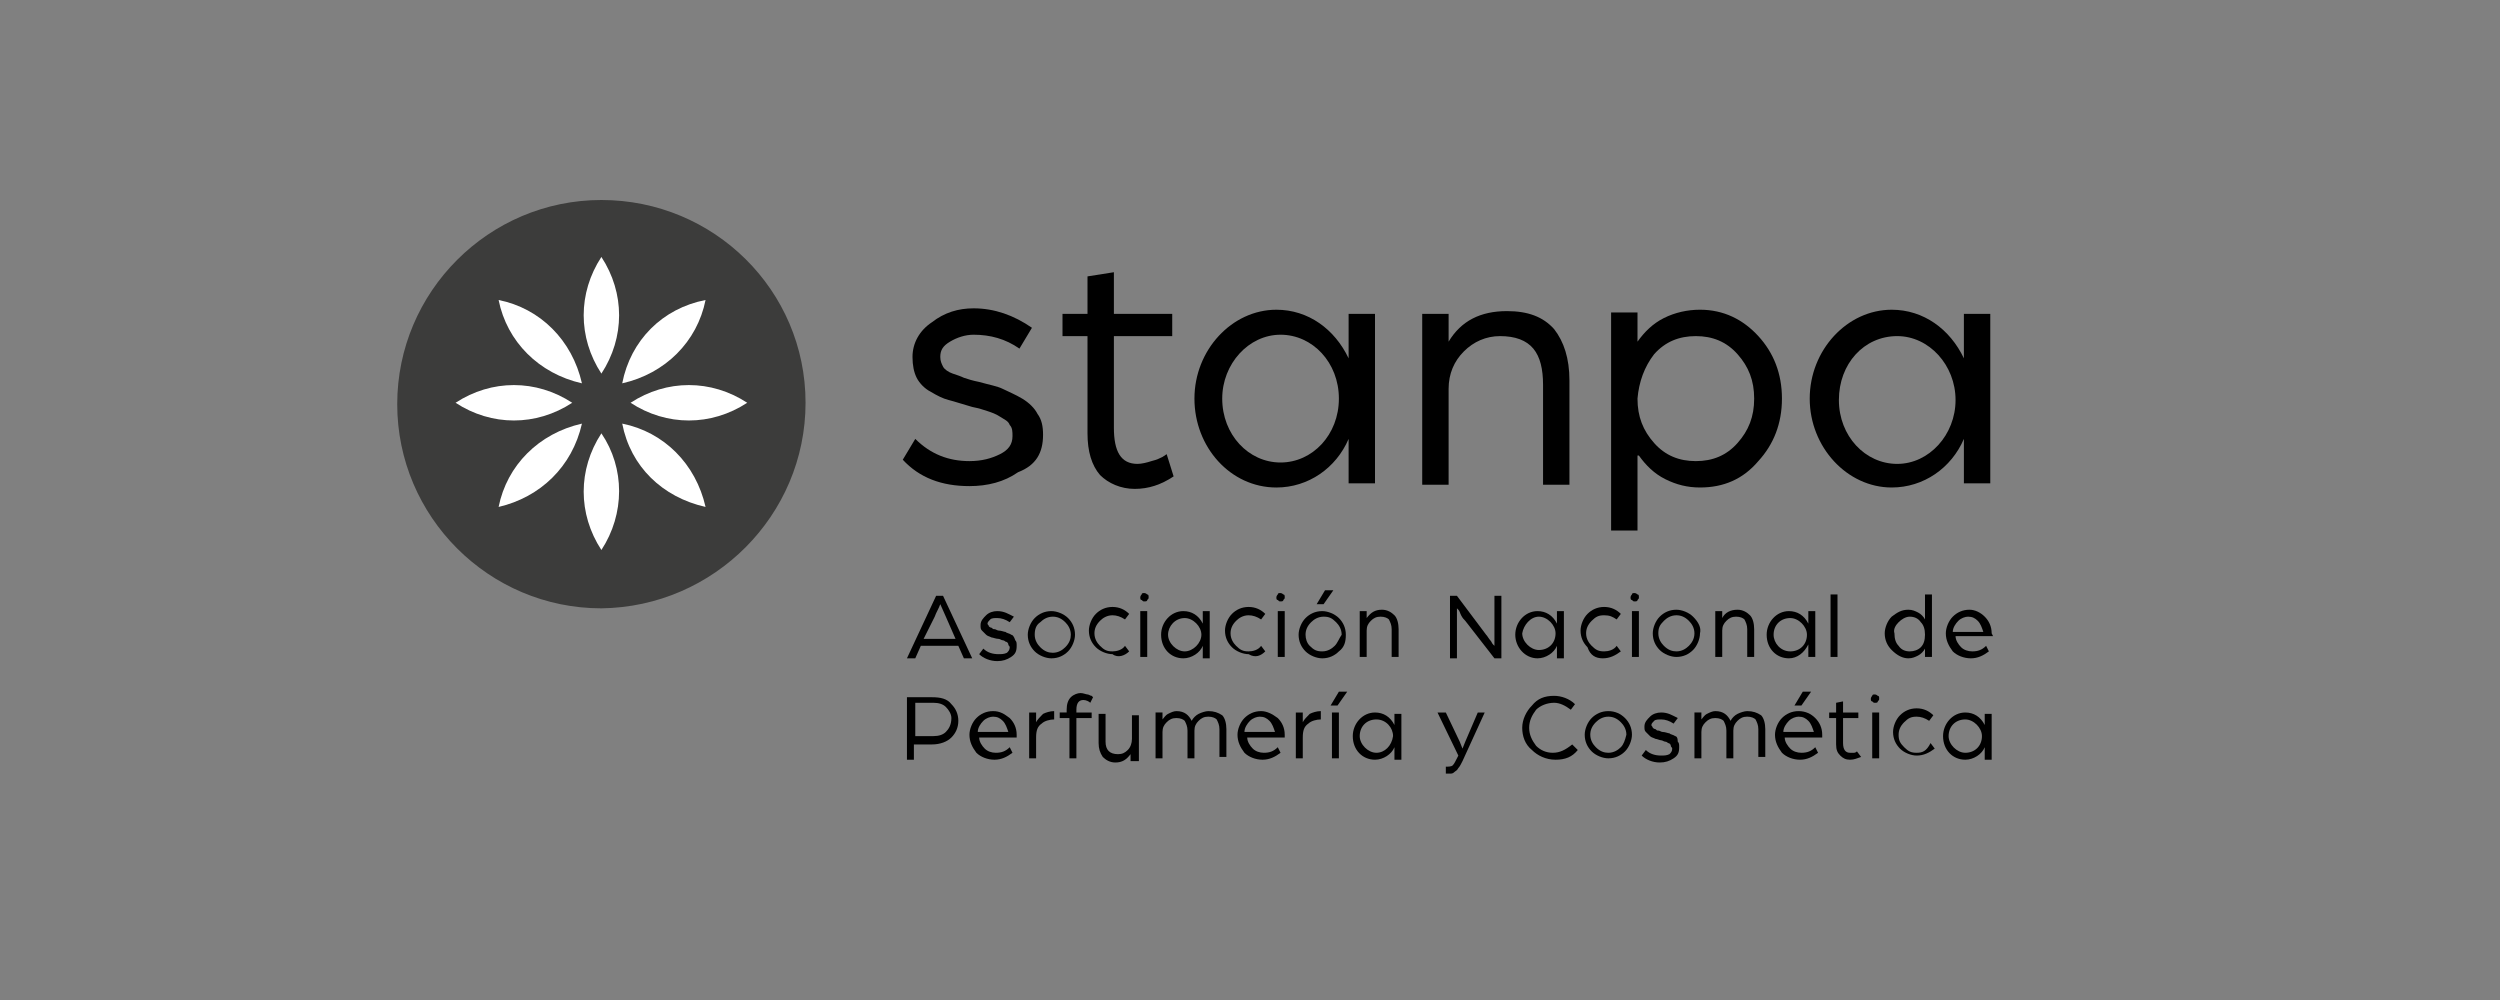 <?xml version="1.0" encoding="UTF-8"?> <svg xmlns="http://www.w3.org/2000/svg" xmlns:xlink="http://www.w3.org/1999/xlink" version="1.1" id="Calque_1" x="0px" y="0px" viewBox="0 0 180 72" style="enable-background:new 0 0 180 72;" xml:space="preserve"><rect x="0" y="0" width="180" height="72" fill="#808080" stroke="none"/> <style type="text/css"> .st0{fill:#3C3C3B;} .st1{fill:#FFFFFF;} </style> <g> <path class="st0" d="M43.3,14.4c-8.1,0-14.7,6.6-14.7,14.7c0,8.1,6.6,14.7,14.7,14.7C51.4,43.7,58,37.1,58,29 C58,20.9,51.4,14.4,43.3,14.4"></path> <path d="M119.1,25.5c0.8-0.9,1.8-1.3,3-1.3c1.2,0,2.2,0.4,3,1.3c0.8,0.9,1.2,1.9,1.2,3.2c0,1.3-0.4,2.3-1.2,3.2 c-0.8,0.9-1.8,1.3-3,1.3c-1.2,0-2.2-0.4-3-1.3c-0.8-0.9-1.2-1.9-1.2-3.2C118,27.5,118.4,26.4,119.1,25.5 M118,32.8 c0.5,0.7,1.1,1.3,1.9,1.7c0.8,0.4,1.6,0.6,2.5,0.6c1.7,0,3.1-0.6,4.2-1.9c1.1-1.2,1.7-2.7,1.7-4.5c0-1.8-0.6-3.3-1.7-4.5 c-1.1-1.2-2.5-1.9-4.2-1.9c-0.9,0-1.8,0.2-2.6,0.6c-0.8,0.4-1.4,1-1.9,1.7v-2.1H116v15.7h1.9V32.8z"></path> <path d="M75.1,31.3c0-0.6-0.1-1.1-0.4-1.5c-0.2-0.4-0.6-0.8-1.1-1.1c-0.5-0.3-1-0.5-1.4-0.7c-0.4-0.2-1-0.3-1.7-0.5 c-0.5-0.1-0.8-0.2-1.1-0.3c-0.2-0.1-0.5-0.2-0.8-0.3c-0.3-0.1-0.6-0.3-0.7-0.5c-0.1-0.2-0.2-0.4-0.2-0.7c0-0.5,0.2-0.8,0.7-1.1 c0.5-0.3,1.1-0.5,1.7-0.5c1.2,0,2.3,0.3,3.3,1l0.9-1.5c-1.3-0.9-2.7-1.4-4.2-1.4c-1.1,0-2.1,0.3-3,1c-0.9,0.6-1.4,1.5-1.4,2.5 c0,0.6,0.1,1.1,0.3,1.5c0.2,0.4,0.6,0.8,1,1c0.5,0.3,0.9,0.5,1.3,0.6c0.4,0.1,1,0.3,1.7,0.5c0.5,0.1,0.8,0.2,1.1,0.3 c0.3,0.1,0.6,0.2,0.9,0.4c0.3,0.2,0.6,0.3,0.7,0.6c0.2,0.2,0.2,0.5,0.2,0.8c0,0.6-0.3,1-0.9,1.3c-0.6,0.3-1.3,0.5-2.2,0.5 c-1.5,0-2.8-0.5-3.9-1.6l-0.9,1.5c1.2,1.3,2.8,1.9,4.8,1.9c1.3,0,2.5-0.3,3.5-1C74.6,33.5,75.1,32.6,75.1,31.3"></path> <path d="M78.3,31.2c0,1.3,0.3,2.3,0.9,3c0.6,0.6,1.5,1,2.5,1c1,0,1.9-0.3,2.8-0.9L84,32.7l-0.3,0.2c-0.2,0.1-0.4,0.2-0.8,0.3 c-0.3,0.1-0.7,0.2-1,0.2c-1.2,0-1.7-0.9-1.7-2.6v-6.6h4.2v-1.6h-4.2v-3l-1.9,0.3v2.7h-1.8v1.6h1.8V31.2z"></path> <path d="M136.6,24.2c2.3,0,4.2,2.1,4.2,4.6s-1.9,4.6-4.2,4.6c-2.3,0-4.2-2-4.2-4.6S134.2,24.2,136.6,24.2 M136.2,35.1 c2.3,0,4.3-1.4,5.2-3.5v3.2h1.9V22.6h-1.9v3.2c-1-2.1-2.9-3.5-5.2-3.5c-3.2,0-5.9,2.9-5.9,6.4S133,35.1,136.2,35.1"></path> <path d="M92.2,33.3c-2.3,0-4.2-2-4.2-4.6c0-2.5,1.9-4.6,4.2-4.6c2.3,0,4.2,2,4.2,4.6C96.4,31.3,94.5,33.3,92.2,33.3 M99,34.9V22.6 h-1.9v3.2c-1-2.1-2.9-3.5-5.2-3.5c-3.2,0-5.9,2.9-5.9,6.4c0,3.5,2.6,6.4,5.9,6.4c2.3,0,4.3-1.4,5.2-3.5v3.2H99z"></path> <path d="M104.3,28c0-1.1,0.4-2,1.1-2.7c0.7-0.7,1.6-1.1,2.6-1.1c1.1,0,1.9,0.3,2.4,0.9c0.5,0.6,0.7,1.5,0.7,2.6v7.2h1.9v-7.5 c0-1.6-0.4-2.8-1.1-3.7c-0.8-0.9-1.9-1.3-3.4-1.3c-1.9,0-3.3,0.7-4.2,2.2v-2h-1.9v12.3h1.9V28z"></path> <g> <g> <path d="M81.5,53.2c0,0.3-0.1,0.6-0.3,0.8c-0.2,0.2-0.4,0.3-0.7,0.3c-0.6,0-0.9-0.3-0.9-0.9v-2h-0.5v2.1c0,0.4,0.1,0.7,0.3,1 c0.2,0.2,0.5,0.4,0.9,0.4c0.5,0,0.8-0.2,1.1-0.6v0.5H82v-3.3h-0.5V53.2z"></path> <path d="M74.6,52v-0.7h-0.5v3.3h0.5v-1.5c0-0.5,0.1-0.8,0.4-1c0.2-0.2,0.6-0.3,0.9-0.3v-0.6c-0.3,0-0.6,0.1-0.8,0.2 C74.9,51.6,74.7,51.8,74.6,52"></path> <path d="M78,50.4c0.2,0,0.4,0.1,0.5,0.2l0.2-0.4l-0.1-0.1c-0.1,0-0.2-0.1-0.3-0.1c-0.1,0-0.3-0.1-0.5-0.1c-0.2,0-0.5,0.1-0.7,0.3 c-0.2,0.2-0.3,0.5-0.3,0.9v0.2h-0.5v0.4H77v2.9h0.5v-2.9h1.1v-0.4h-1.1v-0.2C77.5,50.6,77.7,50.4,78,50.4"></path> <path d="M138,54.2c-0.4,0-0.6-0.1-0.9-0.4s-0.4-0.5-0.4-0.9c0-0.3,0.1-0.6,0.4-0.9s0.5-0.4,0.9-0.4c0.3,0,0.6,0.1,0.9,0.3 l0.3-0.4c-0.3-0.3-0.7-0.5-1.2-0.5c-0.5,0-0.9,0.2-1.2,0.5c-0.3,0.3-0.5,0.8-0.5,1.2c0,0.5,0.2,0.9,0.5,1.2 c0.3,0.3,0.8,0.5,1.2,0.5c0.5,0,0.9-0.2,1.3-0.5l-0.3-0.4C138.7,54.1,138.4,54.2,138,54.2"></path> <path d="M68.1,52.7c-0.2,0.2-0.5,0.3-0.9,0.3h-1.3v-2.4h1.3c0.4,0,0.7,0.1,0.9,0.3s0.4,0.5,0.4,0.8 C68.5,52.2,68.3,52.5,68.1,52.7 M67.1,50.2h-1.8v4.5h0.5v-1.1h1.3c0.6,0,1.1-0.2,1.4-0.5c0.3-0.3,0.5-0.7,0.5-1.2 c0-0.5-0.2-0.9-0.5-1.2C68.2,50.3,67.7,50.2,67.1,50.2"></path> <path d="M70.4,52.7c0-0.3,0.2-0.6,0.4-0.8c0.2-0.2,0.5-0.3,0.7-0.3c0.3,0,0.5,0.1,0.7,0.3c0.2,0.2,0.3,0.5,0.4,0.8H70.4z M71.5,51.2c-0.5,0-0.9,0.2-1.2,0.5c-0.3,0.3-0.5,0.8-0.5,1.2c0,0.5,0.2,0.9,0.5,1.3c0.3,0.3,0.8,0.5,1.3,0.5 c0.5,0,0.9-0.2,1.3-0.5l-0.2-0.4c-0.3,0.3-0.6,0.4-1,0.4c-0.3,0-0.6-0.1-0.8-0.3c-0.2-0.2-0.4-0.5-0.4-0.8h2.7l0-0.2 c0-0.5-0.2-0.9-0.5-1.2C72.3,51.4,72,51.2,71.5,51.2"></path> <path d="M141.5,54.2c-0.6,0-1.2-0.6-1.2-1.2c0-0.7,0.5-1.2,1.2-1.2c0.6,0,1.2,0.6,1.2,1.2C142.7,53.7,142.2,54.2,141.5,54.2 M142.9,52.2c-0.3-0.6-0.8-0.9-1.4-0.9c-0.9,0-1.6,0.8-1.6,1.7c0,1,0.7,1.7,1.6,1.7c0.6,0,1.2-0.4,1.4-0.9v0.9h0.5v-3.3h-0.5 V52.2z"></path> <path d="M99.1,54.2c-0.6,0-1.2-0.6-1.2-1.2c0-0.7,0.5-1.2,1.2-1.2s1.2,0.6,1.2,1.2C100.2,53.7,99.7,54.2,99.1,54.2 M100.4,52.2 c-0.3-0.6-0.8-0.9-1.4-0.9c-0.9,0-1.6,0.8-1.6,1.7c0,1,0.7,1.7,1.6,1.7c0.6,0,1.2-0.4,1.4-0.9v0.9h0.5v-3.3h-0.5V52.2z"></path> <path d="M105.5,53.4l-0.2,0.5l-0.2-0.5l-1-2.1h-0.6l1.5,3.1l-0.1,0.2c-0.1,0.2-0.2,0.4-0.3,0.5c-0.1,0.1-0.3,0.1-0.5,0.1v0.5 c0.1,0,0.2,0,0.3,0c0.1,0,0.2,0,0.3-0.1c0.1-0.1,0.2-0.1,0.3-0.3c0.1-0.1,0.2-0.3,0.3-0.5l1.6-3.5h-0.5L105.5,53.4z"></path> <path d="M133.7,54.1c0,0-0.1,0.1-0.2,0.1c-0.1,0-0.2,0-0.3,0c-0.3,0-0.5-0.2-0.5-0.7v-1.8h1.1v-0.4h-1.1v-0.8l-0.5,0.1v0.7h-0.5 v0.4h0.5v1.9c0,0.4,0.1,0.6,0.3,0.8c0.2,0.2,0.4,0.3,0.7,0.3c0.3,0,0.5-0.1,0.8-0.2L133.7,54.1L133.7,54.1z"></path> <path d="M116.7,53.8c-0.2,0.2-0.5,0.4-0.9,0.4c-0.3,0-0.6-0.1-0.9-0.4c-0.2-0.2-0.4-0.5-0.4-0.9c0-0.3,0.1-0.6,0.4-0.9 c0.2-0.2,0.5-0.4,0.9-0.4c0.3,0,0.6,0.1,0.9,0.4c0.2,0.2,0.4,0.5,0.4,0.9C117,53.3,116.9,53.6,116.7,53.8 M115.8,51.2 c-0.5,0-0.9,0.2-1.2,0.5c-0.3,0.3-0.5,0.8-0.5,1.2c0,0.5,0.2,0.9,0.5,1.2c0.3,0.3,0.8,0.5,1.2,0.5c0.5,0,0.9-0.2,1.2-0.5 c0.3-0.3,0.5-0.8,0.5-1.2c0-0.5-0.2-0.9-0.5-1.2C116.7,51.4,116.3,51.2,115.8,51.2"></path> <path d="M120.6,53c-0.1-0.1-0.3-0.1-0.4-0.2c-0.1,0-0.3-0.1-0.5-0.1c-0.1,0-0.2-0.1-0.3-0.1c-0.1,0-0.1,0-0.2-0.1 c-0.1,0-0.2-0.1-0.2-0.1c0-0.1-0.1-0.1-0.1-0.2c0-0.1,0.1-0.2,0.2-0.3c0.1-0.1,0.3-0.1,0.5-0.1c0.3,0,0.6,0.1,0.9,0.3l0.3-0.4 c-0.4-0.2-0.7-0.4-1.2-0.4c-0.3,0-0.6,0.1-0.8,0.3c-0.2,0.2-0.4,0.4-0.4,0.7c0,0.2,0,0.3,0.1,0.4c0.1,0.1,0.2,0.2,0.3,0.3 c0.1,0.1,0.2,0.1,0.4,0.2c0.1,0,0.3,0.1,0.4,0.1c0.1,0,0.2,0.1,0.3,0.1s0.2,0.1,0.2,0.1c0.1,0,0.2,0.1,0.2,0.2 c0,0.1,0.1,0.1,0.1,0.2c0,0.2-0.1,0.3-0.2,0.4c-0.2,0.1-0.4,0.1-0.6,0.1c-0.4,0-0.8-0.1-1.1-0.4l-0.3,0.4 c0.3,0.3,0.8,0.5,1.3,0.5c0.4,0,0.7-0.1,1-0.3c0.3-0.2,0.4-0.4,0.4-0.8c0-0.2,0-0.3-0.1-0.4C120.8,53.1,120.7,53,120.6,53"></path> <path d="M125.8,51.2c-0.2,0-0.5,0.1-0.7,0.2c-0.2,0.1-0.4,0.3-0.5,0.5c-0.2-0.4-0.5-0.7-1.1-0.7c-0.2,0-0.4,0.1-0.6,0.2 c-0.2,0.1-0.3,0.3-0.4,0.4v-0.5h-0.5v3.3h0.5v-1.9c0-0.3,0.1-0.5,0.3-0.7c0.2-0.2,0.4-0.3,0.7-0.3c0.3,0,0.5,0.1,0.6,0.2 c0.1,0.2,0.2,0.4,0.2,0.7v2h0.5v-2c0-0.3,0.1-0.5,0.3-0.7c0.2-0.2,0.4-0.3,0.7-0.3c0.3,0,0.5,0.1,0.6,0.2 c0.1,0.2,0.2,0.4,0.2,0.7v2h0.5v-2c0-0.4-0.1-0.8-0.3-1C126.5,51.3,126.2,51.2,125.8,51.2"></path> <polygon points="95.8,50.8 96.3,50.8 97,49.8 96.4,49.8 "></polygon> <rect x="95.9" y="51.3" width="0.5" height="3.3"></rect> <path d="M111.8,54.2c-0.5,0-0.9-0.2-1.2-0.5c-0.3-0.4-0.5-0.8-0.5-1.3c0-0.5,0.2-0.9,0.5-1.3c0.3-0.3,0.8-0.5,1.3-0.5 c0.4,0,0.8,0.2,1.2,0.5l0.3-0.4c-0.4-0.4-1-0.6-1.5-0.6c-0.7,0-1.2,0.2-1.6,0.7c-0.4,0.4-0.7,1-0.7,1.6c0,0.6,0.2,1.2,0.7,1.6 c0.4,0.4,1,0.7,1.7,0.7c0.7,0,1.2-0.2,1.6-0.7l-0.4-0.4C112.7,54,112.3,54.2,111.8,54.2"></path> <path d="M128.4,52.7c0-0.3,0.2-0.6,0.4-0.8s0.5-0.3,0.7-0.3c0.3,0,0.5,0.1,0.7,0.3c0.2,0.2,0.3,0.5,0.4,0.8H128.4z M129.5,51.2 c-0.5,0-0.9,0.2-1.2,0.5c-0.3,0.3-0.5,0.8-0.5,1.2c0,0.5,0.2,0.9,0.5,1.3c0.3,0.3,0.8,0.5,1.3,0.5c0.5,0,0.9-0.2,1.3-0.5 l-0.2-0.4c-0.3,0.3-0.6,0.4-1,0.4c-0.3,0-0.6-0.1-0.8-0.3c-0.2-0.2-0.4-0.5-0.4-0.8h2.7l0-0.2c0-0.5-0.2-0.9-0.5-1.2 C130.4,51.4,130,51.2,129.5,51.2"></path> <polygon points="129.2,50.8 129.7,50.8 130.4,49.8 129.8,49.8 "></polygon> <path d="M89.6,52.7c0-0.3,0.2-0.6,0.4-0.8s0.5-0.3,0.7-0.3c0.3,0,0.5,0.1,0.7,0.3c0.2,0.2,0.3,0.5,0.4,0.8H89.6z M90.8,51.2 c-0.5,0-0.9,0.2-1.2,0.5c-0.3,0.3-0.5,0.8-0.5,1.2c0,0.5,0.2,0.9,0.5,1.3c0.3,0.3,0.8,0.5,1.3,0.5c0.5,0,0.9-0.2,1.3-0.5 l-0.2-0.4c-0.3,0.3-0.6,0.4-1,0.4c-0.3,0-0.6-0.1-0.8-0.3c-0.2-0.2-0.4-0.5-0.4-0.8h2.7l0-0.2c0-0.5-0.2-0.9-0.5-1.2 C91.6,51.4,91.2,51.2,90.8,51.2"></path> <path d="M87,51.2c-0.2,0-0.5,0.1-0.7,0.2c-0.2,0.1-0.4,0.3-0.5,0.5c-0.2-0.4-0.5-0.7-1.1-0.7c-0.2,0-0.4,0.1-0.6,0.2 c-0.2,0.1-0.3,0.3-0.4,0.4v-0.5h-0.5v3.3h0.5v-1.9c0-0.3,0.1-0.5,0.3-0.7c0.2-0.2,0.4-0.3,0.7-0.3c0.3,0,0.5,0.1,0.6,0.2 c0.1,0.2,0.2,0.4,0.2,0.7v2h0.5v-2c0-0.3,0.1-0.5,0.3-0.7c0.2-0.2,0.4-0.3,0.7-0.3c0.3,0,0.5,0.1,0.6,0.2 c0.1,0.2,0.2,0.4,0.2,0.7v2h0.5v-2c0-0.4-0.1-0.8-0.3-1C87.7,51.3,87.4,51.2,87,51.2"></path> <path d="M93.8,52v-0.7h-0.5v3.3h0.5v-1.5c0-0.5,0.1-0.8,0.4-1c0.2-0.2,0.6-0.3,0.9-0.3v-0.6c-0.3,0-0.6,0.1-0.8,0.2 C94.1,51.6,93.9,51.8,93.8,52"></path> <rect x="134.8" y="51.3" width="0.5" height="3.3"></rect> <path d="M135,50c-0.1,0-0.2,0-0.2,0.1c-0.1,0.1-0.1,0.2-0.1,0.2c0,0.1,0,0.2,0.1,0.2c0.1,0.1,0.1,0.1,0.2,0.1 c0.1,0,0.2,0,0.2-0.1c0.1-0.1,0.1-0.1,0.1-0.2c0-0.1,0-0.2-0.1-0.2C135.2,50.1,135.1,50,135,50"></path> </g> <g> <path d="M85.3,46.9c-0.6,0-1.2-0.6-1.2-1.2s0.5-1.2,1.2-1.2c0.6,0,1.2,0.6,1.2,1.2S85.9,46.9,85.3,46.9 M87.1,47.3V44h-0.5v0.9 c-0.3-0.6-0.8-0.9-1.4-0.9c-0.9,0-1.6,0.8-1.6,1.7c0,1,0.7,1.7,1.6,1.7c0.6,0,1.2-0.4,1.4-0.9v0.9H87.1z"></path> <path d="M74.9,44.8c0.2-0.2,0.5-0.4,0.9-0.4c0.3,0,0.6,0.1,0.9,0.4c0.2,0.2,0.4,0.5,0.4,0.9c0,0.3-0.1,0.6-0.4,0.9 c-0.2,0.2-0.5,0.4-0.9,0.4c-0.3,0-0.6-0.1-0.9-0.4c-0.2-0.2-0.4-0.5-0.4-0.9C74.5,45.3,74.6,45,74.9,44.8 M75.7,47.4 c0.5,0,0.9-0.2,1.2-0.5c0.3-0.3,0.5-0.8,0.5-1.2c0-0.5-0.2-0.9-0.5-1.2c-0.3-0.3-0.8-0.5-1.2-0.5c-0.5,0-0.9,0.2-1.2,0.5 c-0.3,0.3-0.5,0.8-0.5,1.2c0,0.5,0.2,0.9,0.5,1.2C74.8,47.2,75.3,47.4,75.7,47.4"></path> <path d="M98.4,44.5V44h-0.5v3.3h0.5v-1.9c0-0.3,0.1-0.5,0.3-0.7c0.2-0.2,0.4-0.3,0.7-0.3c0.3,0,0.5,0.1,0.6,0.2 c0.1,0.2,0.2,0.4,0.2,0.7v2h0.5v-2c0-0.4-0.1-0.8-0.3-1s-0.5-0.4-0.9-0.4C99,43.9,98.7,44.1,98.4,44.5"></path> <path d="M66.5,46l0.8-1.6c0.1-0.3,0.3-0.6,0.4-0.9l0.4,0.9l0.7,1.6H66.5z M67.9,42.9h-0.5l-2.1,4.5h0.6l0.4-0.9H69l0.4,0.9H70 L67.9,42.9z"></path> <path d="M72.8,45.7c-0.1-0.1-0.3-0.1-0.4-0.2c-0.1,0-0.3-0.1-0.5-0.1c-0.1,0-0.2-0.1-0.3-0.1c-0.1,0-0.1,0-0.2-0.1 c-0.1,0-0.2-0.1-0.2-0.1c0-0.1-0.1-0.1-0.1-0.2c0-0.1,0.1-0.2,0.2-0.3c0.1-0.1,0.3-0.1,0.5-0.1c0.3,0,0.6,0.1,0.9,0.3l0.3-0.4 c-0.4-0.2-0.7-0.4-1.2-0.4c-0.3,0-0.6,0.1-0.8,0.3c-0.2,0.2-0.4,0.4-0.4,0.7c0,0.2,0,0.3,0.1,0.4c0.1,0.1,0.2,0.2,0.3,0.3 c0.1,0.1,0.2,0.1,0.4,0.2c0.1,0,0.3,0.1,0.5,0.1c0.1,0,0.2,0.1,0.3,0.1s0.2,0.1,0.2,0.1c0.1,0,0.2,0.1,0.2,0.2 c0,0.1,0.1,0.1,0.1,0.2c0,0.2-0.1,0.3-0.2,0.4c-0.2,0.1-0.4,0.1-0.6,0.1c-0.4,0-0.8-0.1-1.1-0.4l-0.3,0.4 c0.3,0.3,0.8,0.5,1.3,0.5c0.4,0,0.7-0.1,1-0.3s0.4-0.4,0.4-0.8c0-0.2,0-0.3-0.1-0.4C73,45.8,72.9,45.7,72.8,45.7"></path> <path d="M81.3,46.9L81,46.5c-0.2,0.3-0.6,0.4-0.9,0.4c-0.4,0-0.6-0.1-0.9-0.4c-0.2-0.2-0.4-0.5-0.4-0.9c0-0.3,0.1-0.6,0.4-0.9 c0.2-0.2,0.5-0.4,0.9-0.4c0.3,0,0.6,0.1,0.9,0.3l0.3-0.4c-0.3-0.3-0.7-0.5-1.2-0.5c-0.5,0-0.9,0.2-1.2,0.5 c-0.3,0.3-0.5,0.8-0.5,1.2c0,0.5,0.2,0.9,0.5,1.2c0.3,0.3,0.8,0.5,1.2,0.5C80.5,47.4,81,47.2,81.3,46.9"></path> <path d="M91.1,46.9l-0.3-0.4c-0.2,0.3-0.6,0.4-0.9,0.4c-0.4,0-0.6-0.1-0.9-0.4c-0.2-0.2-0.4-0.5-0.4-0.9c0-0.3,0.1-0.6,0.4-0.9 c0.2-0.2,0.5-0.4,0.9-0.4c0.3,0,0.6,0.1,0.9,0.3l0.3-0.4c-0.3-0.3-0.7-0.5-1.2-0.5c-0.5,0-0.9,0.2-1.2,0.5 c-0.3,0.3-0.5,0.8-0.5,1.2c0,0.5,0.2,0.9,0.5,1.2c0.3,0.3,0.8,0.5,1.2,0.5C90.4,47.4,90.8,47.2,91.1,46.9"></path> <g> <path d="M82.4,42.7c-0.1,0-0.2,0-0.2,0.1c-0.1,0.1-0.1,0.2-0.1,0.2c0,0.1,0,0.2,0.1,0.2c0.1,0.1,0.1,0.1,0.2,0.1s0.2,0,0.2-0.1 c0.1-0.1,0.1-0.1,0.1-0.2c0-0.1,0-0.2-0.1-0.2C82.6,42.8,82.5,42.7,82.4,42.7"></path> <rect x="82.1" y="44" width="0.5" height="3.3"></rect> </g> <g> <rect x="92" y="44" width="0.5" height="3.3"></rect> <path d="M92.2,42.7c-0.1,0-0.2,0-0.2,0.1c-0.1,0.1-0.1,0.2-0.1,0.2c0,0.1,0,0.2,0.1,0.2c0.1,0.1,0.1,0.1,0.2,0.1s0.2,0,0.2-0.1 c0.1-0.1,0.1-0.1,0.1-0.2c0-0.1,0-0.2-0.1-0.2C92.4,42.8,92.3,42.7,92.2,42.7"></path> </g> <g> <path d="M96.1,46.5c-0.2,0.2-0.5,0.4-0.9,0.4s-0.6-0.1-0.9-0.4C94.1,46.3,94,46,94,45.7c0-0.3,0.1-0.6,0.4-0.9 c0.2-0.2,0.5-0.4,0.9-0.4s0.6,0.1,0.9,0.4c0.2,0.2,0.4,0.5,0.4,0.9C96.4,46,96.3,46.3,96.1,46.5 M96.9,45.7 c0-0.5-0.2-0.9-0.5-1.2c-0.3-0.3-0.8-0.5-1.2-0.5c-0.5,0-0.9,0.2-1.2,0.5c-0.3,0.3-0.5,0.8-0.5,1.2c0,0.5,0.2,0.9,0.5,1.2 c0.3,0.3,0.8,0.5,1.2,0.5c0.5,0,0.9-0.2,1.2-0.5C96.8,46.6,96.9,46.2,96.9,45.7"></path> <polygon points="96,42.5 95.4,42.5 94.8,43.5 95.3,43.5 "></polygon> </g> <path d="M140.6,45.5c0-0.3,0.2-0.6,0.4-0.8s0.5-0.3,0.7-0.3c0.3,0,0.5,0.1,0.7,0.3c0.2,0.2,0.3,0.5,0.4,0.8H140.6z M143.4,45.6 c0-0.5-0.2-0.9-0.5-1.2c-0.3-0.3-0.7-0.5-1.1-0.5c-0.5,0-0.9,0.2-1.2,0.5c-0.3,0.3-0.5,0.8-0.5,1.2c0,0.5,0.2,0.9,0.5,1.3 c0.3,0.3,0.8,0.5,1.3,0.5c0.5,0,0.9-0.2,1.3-0.5l-0.2-0.4c-0.3,0.3-0.6,0.4-1,0.4c-0.3,0-0.6-0.1-0.8-0.3s-0.4-0.5-0.4-0.8h2.7 L143.4,45.6z"></path> <path d="M136.7,44.8c0.2-0.2,0.5-0.4,0.8-0.4c0.3,0,0.6,0.1,0.8,0.4c0.2,0.2,0.3,0.5,0.3,0.9c0,0.4-0.1,0.7-0.3,0.9 c-0.2,0.2-0.5,0.3-0.8,0.3c-0.3,0-0.6-0.1-0.8-0.4c-0.2-0.2-0.3-0.5-0.3-0.9C136.3,45.3,136.5,45,136.7,44.8 M137.4,47.4 c0.3,0,0.5-0.1,0.7-0.2c0.2-0.1,0.4-0.3,0.5-0.5v0.6h0.5v-4.5h-0.5v1.8c-0.1-0.2-0.3-0.4-0.5-0.5c-0.2-0.1-0.4-0.2-0.7-0.2 c-0.5,0-0.8,0.2-1.2,0.5c-0.3,0.3-0.5,0.8-0.5,1.2c0,0.5,0.2,0.9,0.5,1.2C136.6,47.2,137,47.4,137.4,47.4"></path> <rect x="131.8" y="42.8" width="0.5" height="4.5"></rect> <path d="M127.7,45.7c0-0.7,0.5-1.2,1.2-1.2c0.6,0,1.2,0.6,1.2,1.2c0,0.7-0.5,1.2-1.2,1.2C128.2,46.9,127.7,46.3,127.7,45.7 M130.2,46.4v0.9h0.5V44h-0.5v0.9c-0.3-0.6-0.8-0.9-1.4-0.9c-0.9,0-1.6,0.8-1.6,1.7c0,1,0.7,1.7,1.6,1.7 C129.4,47.4,129.9,47,130.2,46.4"></path> <path d="M126.3,47.3v-2c0-0.4-0.1-0.8-0.3-1s-0.5-0.4-0.9-0.4c-0.5,0-0.9,0.2-1.1,0.6V44h-0.5v3.3h0.5v-1.9 c0-0.3,0.1-0.5,0.3-0.7c0.2-0.2,0.4-0.3,0.7-0.3c0.3,0,0.5,0.1,0.6,0.2c0.1,0.2,0.2,0.4,0.2,0.7v2H126.3z"></path> <path d="M121.6,46.5c-0.2,0.2-0.5,0.4-0.9,0.4c-0.3,0-0.6-0.1-0.9-0.4c-0.2-0.2-0.4-0.5-0.4-0.9s0.1-0.6,0.4-0.9 c0.2-0.2,0.5-0.4,0.9-0.4c0.3,0,0.6,0.1,0.9,0.4c0.2,0.2,0.4,0.5,0.4,0.9S121.8,46.3,121.6,46.5 M121.9,44.4 c-0.3-0.3-0.8-0.5-1.2-0.5c-0.5,0-0.9,0.2-1.2,0.5c-0.3,0.3-0.5,0.8-0.5,1.2c0,0.5,0.2,0.9,0.5,1.2c0.3,0.3,0.8,0.5,1.2,0.5 c0.5,0,0.9-0.2,1.2-0.5c0.3-0.3,0.5-0.8,0.5-1.2C122.5,45.2,122.3,44.8,121.9,44.4"></path> <g> <path d="M117.7,42.7c-0.1,0-0.2,0-0.2,0.1c-0.1,0.1-0.1,0.2-0.1,0.2c0,0.1,0,0.2,0.1,0.2c0.1,0.1,0.1,0.1,0.2,0.1 c0.1,0,0.2,0,0.2-0.1c0.1-0.1,0.1-0.1,0.1-0.2c0-0.1,0-0.2-0.1-0.2C117.9,42.8,117.8,42.7,117.7,42.7"></path> <rect x="117.5" y="44" width="0.5" height="3.3"></rect> </g> <path d="M107.6,46.5l-0.1-0.1c-0.1-0.1-0.1-0.2-0.2-0.3c-0.1-0.1-0.2-0.3-0.3-0.4l-2.1-2.8h-0.5v4.5h0.5v-3.6l0.1,0.1 c0.1,0.1,0.1,0.2,0.2,0.4c0.1,0.2,0.2,0.3,0.3,0.4l2.1,2.7h0.5v-4.5h-0.5V46.5z"></path> <path d="M115.4,47.4c0.5,0,0.9-0.2,1.3-0.5l-0.3-0.4c-0.2,0.3-0.6,0.4-0.9,0.4c-0.4,0-0.6-0.1-0.9-0.4c-0.2-0.2-0.4-0.5-0.4-0.9 c0-0.3,0.1-0.6,0.4-0.9s0.5-0.4,0.9-0.4s0.6,0.1,0.9,0.3l0.3-0.4c-0.3-0.3-0.7-0.5-1.2-0.5c-0.5,0-0.9,0.2-1.2,0.5 c-0.3,0.3-0.5,0.8-0.5,1.2c0,0.5,0.2,0.9,0.5,1.2C114.5,47.2,114.9,47.4,115.4,47.4"></path> <path d="M110.8,44.4c0.6,0,1.2,0.6,1.2,1.2c0,0.7-0.5,1.2-1.2,1.2c-0.6,0-1.2-0.6-1.2-1.2C109.7,45,110.2,44.4,110.8,44.4 M110.7,47.4c0.6,0,1.2-0.4,1.4-0.9v0.9h0.5V44h-0.5v0.9c-0.3-0.6-0.8-0.9-1.4-0.9c-0.9,0-1.6,0.8-1.6,1.7 C109.1,46.6,109.8,47.4,110.7,47.4"></path> </g> </g> <path class="st1" d="M45.4,29c2.6-1.7,5.8-1.7,8.4,0C51.2,30.7,48,30.7,45.4,29"></path> <path class="st1" d="M44.8,30.5c3,0.6,5.3,2.9,6,6C47.7,35.8,45.4,33.6,44.8,30.5"></path> <path class="st1" d="M43.3,26.9c-1.7-2.6-1.7-5.8,0-8.4C45,21.1,45,24.3,43.3,26.9"></path> <path class="st1" d="M43.3,39.6c-1.7-2.6-1.7-5.8,0-8.4C45,33.7,45,37,43.3,39.6"></path> <path class="st1" d="M35.9,21.6c3,0.6,5.3,2.9,6,6C38.8,26.9,36.5,24.6,35.9,21.6"></path> <path class="st1" d="M35.9,36.5c0.6-3,2.9-5.3,6-6C41.2,33.6,38.9,35.8,35.9,36.5"></path> <path class="st1" d="M32.8,29c2.6-1.7,5.8-1.7,8.4,0C38.6,30.7,35.4,30.7,32.8,29"></path> <path class="st1" d="M50.8,21.6c-0.6,3-2.9,5.3-6,6C45.4,24.5,47.7,22.2,50.8,21.6"></path> </g> </svg> 